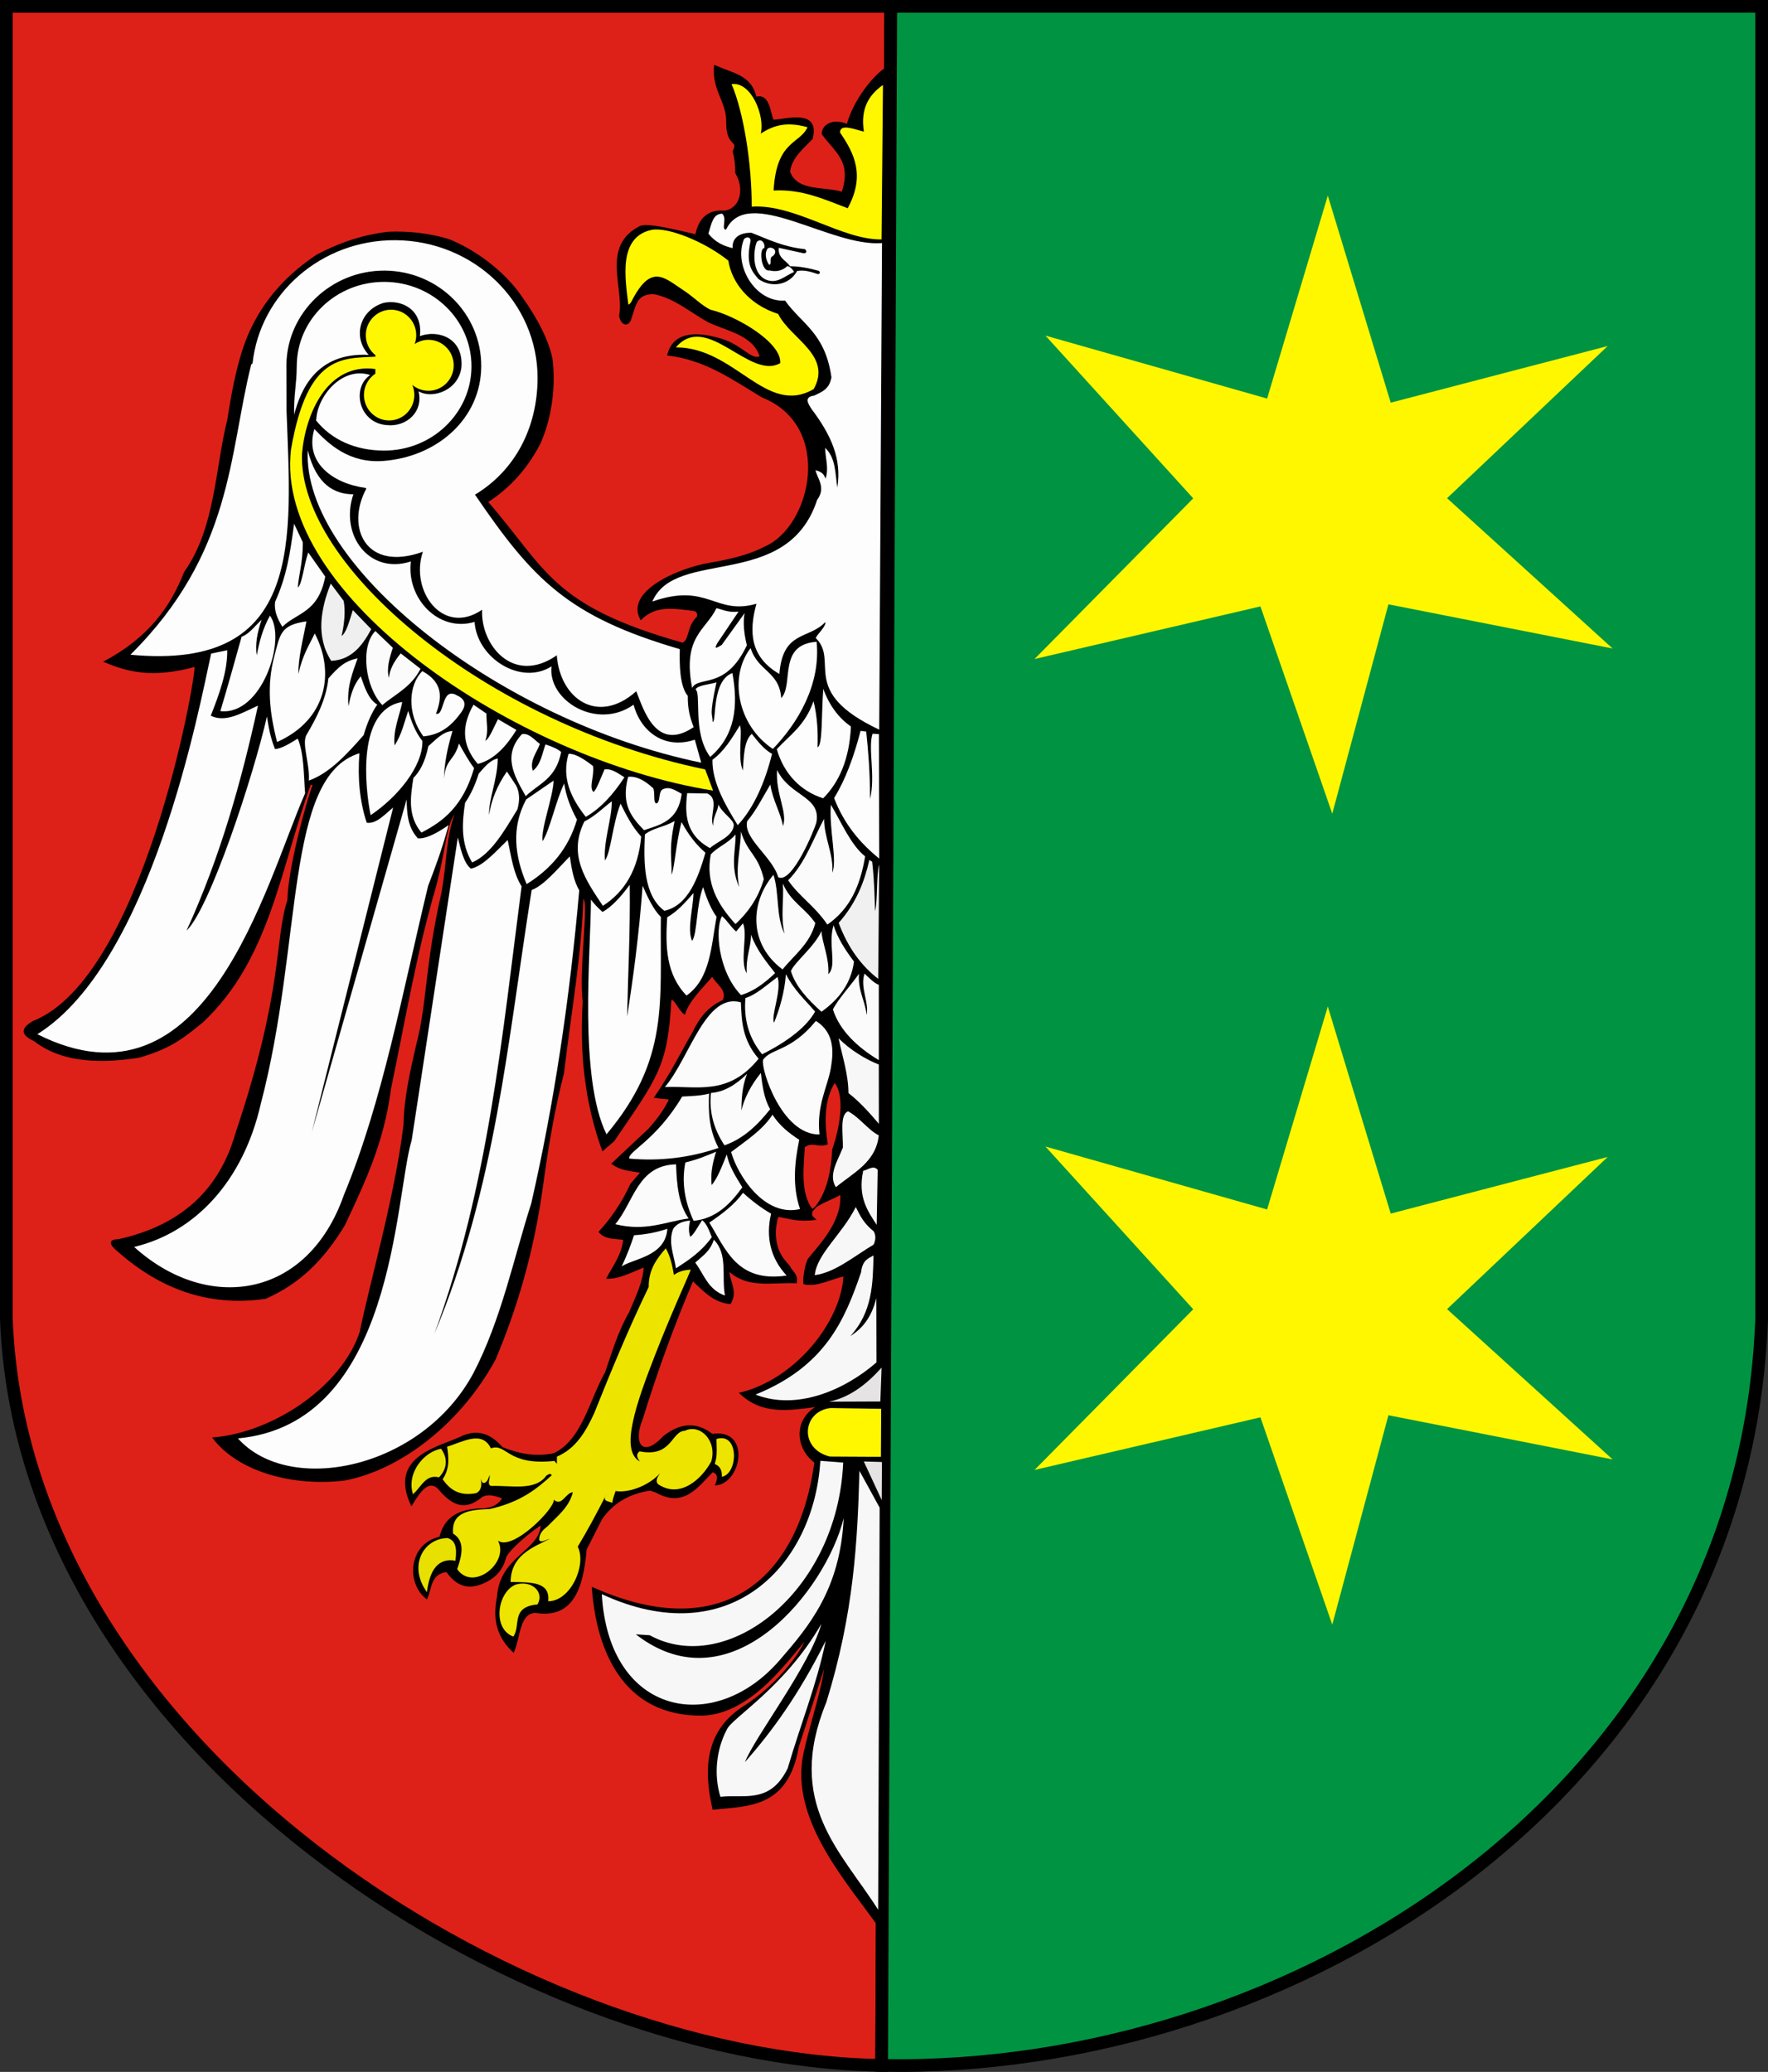 <?xml version="1.0" encoding="UTF-8" standalone="no"?>
<!-- Created with Inkscape (http://www.inkscape.org/) -->
<svg
   xmlns:dc="http://purl.org/dc/elements/1.1/"
   xmlns:cc="http://web.resource.org/cc/"
   xmlns:rdf="http://www.w3.org/1999/02/22-rdf-syntax-ns#"
   xmlns:svg="http://www.w3.org/2000/svg"
   xmlns="http://www.w3.org/2000/svg"
   xmlns:sodipodi="http://sodipodi.sourceforge.net/DTD/sodipodi-0.dtd"
   xmlns:inkscape="http://www.inkscape.org/namespaces/inkscape"
   height="868.715"
   width="741.25"
   id="svg6919"
   sodipodi:version="0.32"
   inkscape:version="0.45.1"
   version="1.0"
   sodipodi:docbase="C:\Documents and Settings\Janusz\Pulpit"
   sodipodi:docname="POL_województwo_lubuskie_COA.svg"
   inkscape:output_extension="org.inkscape.output.svg.inkscape">
  <rect width="100%" height="100%" fill="#333333" stroke="none"/>
  <defs
     id="defs6921" />
  <sodipodi:namedview
     id="base"
     pagecolor="#ffffff"
     bordercolor="#666666"
     borderopacity="1.0"
     inkscape:pageopacity="0.0"
     inkscape:pageshadow="2"
     inkscape:cx="380"
     inkscape:cy="434.28571"
     inkscape:zoom="0.51195652"
     inkscape:document-units="px"
     inkscape:current-layer="layer1"
     inkscape:window-width="851"
     inkscape:window-height="670"
     inkscape:window-x="116"
     inkscape:window-y="32" />
  <g
     inkscape:groupmode="layer"
     inkscape:label="Warstwa 1"
     id="layer1"
     transform="translate(-186.518,-80.862)">
    <g
       id="g13398"
       transform="translate(181.522,77.071)">
      <path
         style="fill:#de2118;fill-opacity:1;fill-rule:evenodd;stroke:#000000;stroke-width:5.332;stroke-linecap:round;stroke-linejoin:miter;stroke-miterlimit:4;stroke-dasharray:none;stroke-dashoffset:0;stroke-opacity:1"
         d="M 374.624,869.77 C 220.394,867.111 14.31,734.819 7.663,556.656 L 7.663,6.457 L 378.452,6.457 L 374.624,869.77 z "
         id="path5851" />
      <g
         id="g3719">
        <path
           id="path4304"
           d="M 378.452,6.457 L 743.58,6.457 L 743.58,556.656 C 736.267,756.757 545.474,873.094 374.624,869.77 L 378.452,6.457 z "
           style="fill:#009442;fill-opacity:1;fill-rule:evenodd;stroke:#000000;stroke-width:5.332;stroke-linecap:round;stroke-linejoin:miter;stroke-miterlimit:4;stroke-dasharray:none;stroke-dashoffset:0;stroke-opacity:1" />
        <path
           sodipodi:nodetypes="ccccccccccccc"
           id="path3824"
           d="M 563.561,344.969 L 533.445,258.046 L 438.733,280.104 L 505.268,212.738 L 443.317,144.513 L 536.243,170.902 L 561.69,85.796 L 588.064,172.622 L 679.036,148.877 L 611.691,212.675 L 681.091,275.692 L 587.104,257.171 L 563.561,344.969 z "
           style="fill:#fff700;fill-opacity:1;fill-rule:evenodd;stroke:none;stroke-width:3.543;stroke-linecap:butt;stroke-linejoin:miter;stroke-miterlimit:4;stroke-dasharray:none;stroke-opacity:1" />
        <path
           style="fill:#fff700;fill-opacity:1;fill-rule:evenodd;stroke:none;stroke-width:3.543;stroke-linecap:butt;stroke-linejoin:miter;stroke-miterlimit:4;stroke-dasharray:none;stroke-opacity:1"
           d="M 563.561,684.969 L 533.445,598.046 L 438.733,620.104 L 505.268,552.738 L 443.317,484.513 L 536.243,510.902 L 561.69,425.796 L 588.064,512.622 L 679.036,488.877 L 611.691,552.675 L 681.091,615.692 L 587.104,597.17 L 563.561,684.969 z "
           id="path7525"
           sodipodi:nodetypes="ccccccccccccc" />
      </g>
      <g
         transform="matrix(1,5.7328881e-3,-5.7328881e-3,1,764.659,-14.569)"
         id="g13263">
        <path
           id="path12909"
           style="fill:#000000;fill-rule:evenodd;stroke:#010000;stroke-width:0.5;stroke-linecap:butt;stroke-linejoin:miter;stroke-miterlimit:4;stroke-opacity:1"
           d="M -384.678,47.103 C -393.149,50.974 -401.796,64.048 -404.012,72.968 C -409.141,70.569 -414.487,72.606 -414.444,76.919 C -408.849,84.513 -401.728,88.262 -405.969,101.353 C -413.774,99.066 -425.022,101.368 -428.128,92.815 C -427.488,86.924 -422.694,83.109 -418.713,78.889 C -415.647,66.461 -429.573,70.998 -434.976,71.316 C -436.475,69.657 -436.357,59.944 -442.365,61.725 C -444.554,52.618 -451.476,52.152 -459.766,48.534 C -460.682,58.723 -454.489,63.566 -454.546,71.833 C -454.622,82.898 -449.157,79.192 -451.747,84.339 C -450.984,87.216 -450.572,90.174 -450.662,93.34 C -446.191,100.811 -449.044,108.834 -455.339,109.53 C -461.692,109.078 -465.806,112.174 -467.233,119.522 C -478.278,117.088 -486.422,115.049 -490.378,116.047 C -507.059,124.378 -496.672,142.15 -499.002,153.665 C -498.532,156.275 -496.317,158.63 -494.563,155.596 C -492.206,148.422 -492.028,144.373 -484.863,144.201 C -476.043,145.778 -469.186,151.933 -461.459,156.058 C -453.19,159.747 -442.832,161.348 -439.902,170.377 C -443.571,172.445 -447.611,165.792 -456.355,163.215 C -464.962,160.678 -476.104,159.38 -478.704,169.915 C -462.881,171.701 -451.273,180.041 -438.978,187.314 C -408.563,199.222 -417.856,241.77 -437.592,250.29 C -443.937,253.701 -451.785,255.638 -460.795,257.231 C -473.838,259.537 -495.905,269.253 -489.374,280.845 C -483.422,274.719 -475.788,275.927 -467.464,276.928 C -465.589,277.166 -465.306,278.405 -465.616,279.699 C -469.947,283.736 -468.694,289.489 -471.775,290.786 C -527.213,275.525 -529.179,260.154 -553.997,231.967 C -544.126,225.531 -537.148,217.106 -532.133,207.331 C -526.935,195.526 -525.938,182.013 -527.273,171.917 C -529.325,161.905 -536.28,151.063 -542.295,143.124 C -550.518,132.887 -561.77,125.721 -570.627,122.183 C -579.095,119.588 -588.247,118.789 -596.26,119.211 C -607.841,120.629 -617.707,124.43 -626.058,128.958 C -636.729,136.138 -646.473,145.74 -653.01,159.291 C -658.245,169.892 -661.005,184.726 -663.018,198.401 C -667.944,218.078 -667.654,243.584 -680.719,262.146 C -686.249,276.505 -695.306,289.742 -714.131,299.87 C -704.719,303.7 -694.479,306.702 -676.1,301.564 C -675.604,307.598 -697.207,432.689 -743.252,450.976 C -748.036,453.898 -748.388,456.291 -742.598,458.945 C -730.009,468.661 -712.51,467.838 -698.531,465.552 C -686.589,461.99 -681.147,458.225 -672.096,450.611 C -644.311,424.243 -640.152,386.23 -627.597,350.836 L -626.212,350.836 C -628.752,357.134 -636.51,386.256 -636.644,399.47 C -642.127,416.695 -637.753,436.255 -657.931,497.574 C -664.534,521.046 -680.466,536.274 -706.895,542.227 C -709.046,542.284 -712.032,542.789 -707.356,546.692 C -689.996,561.91 -669.878,570.06 -645.151,566.401 C -630.682,559.98 -620.752,549.747 -612.2,535.452 C -604.151,518.002 -595.927,500.711 -593.261,478.327 C -587.546,450.167 -582.911,421.575 -575.092,394.257 C -570.455,377.14 -570.933,366.674 -566.315,361.768 C -570.502,373.059 -569.586,381.411 -572.013,395.642 C -579.134,428.022 -577.64,442.073 -582.483,460.62 C -584.836,471.41 -587.297,482.179 -587.41,493.417 C -590.953,523.698 -601.167,559.513 -605.274,580.285 C -612.746,603.51 -641.645,622.917 -666.688,625.103 C -655.647,639.376 -632.44,645.043 -611.487,642.372 C -587.894,637.765 -563.03,618.048 -548.762,591.499 C -539.988,570.349 -532.922,546.715 -529.208,518.206 C -527.17,502.356 -524.613,486.635 -520.739,471.244 C -518.028,446.813 -513.708,422.383 -513.04,397.952 C -509.762,396.755 -514.453,428.139 -512.578,441.219 C -513.762,462.217 -511.674,483.042 -504.11,503.579 L -499.49,499.576 C -481.465,472.748 -477.249,468.237 -475.913,440.414 C -474.482,438.897 -472.595,444.499 -470.081,446.146 C -468.519,440.808 -463.158,435.471 -458.533,430.133 C -456.88,433.534 -451.848,435.809 -453.914,440.449 C -460.547,443.487 -463.865,448.368 -466.386,453.691 C -471.584,462.767 -475.157,470.542 -482.399,481.252 L -476.086,481.868 C -478.403,486.912 -481.479,490.819 -484.709,494.494 L -500.106,509.122 C -496.052,512.016 -491.997,511.907 -487.942,512.663 L -492.159,517.647 C -495.881,525.869 -500.703,532.749 -505.341,537.761 C -502.605,540.896 -498.604,540.235 -495.025,540.841 C -495.606,547.319 -499.247,551.96 -501.954,557.162 C -496.77,557.19 -491.586,554.373 -486.403,552.235 C -486.441,558.323 -489.745,564.956 -492.408,571.482 C -496.988,579.524 -499.437,588.099 -502.262,596.58 C -508.988,608.556 -511.767,625.086 -523.818,630.916 C -531.772,632.604 -538.81,631.087 -545.529,628.452 C -549.789,623.577 -554.807,620.976 -561.542,623.525 C -571.279,628.536 -593.276,631.899 -583.407,652.781 C -579.982,647.033 -576.51,641.984 -572.474,645.39 C -567.379,651.253 -561.995,655.902 -553.844,648.931 C -550.918,647.45 -547.992,648.634 -545.067,649.547 C -546.631,652.422 -549.341,653.772 -552.766,654.166 C -561.35,654.371 -568.953,656.147 -571.397,666.176 C -584.407,669.141 -585.243,685.527 -576.786,691.89 C -574.795,687.572 -575.543,681.427 -568.471,680.496 C -564.722,685.615 -560.057,688.774 -551.996,684.653 C -547.172,682.189 -545.108,678.806 -543.989,675.107 C -543.935,671.941 -531.466,661.765 -528.9,660.633 C -529.345,671.979 -545.943,673.969 -547.065,690.797 C -548.275,697.479 -548.873,706.157 -540.294,714.063 C -537.611,707.974 -538.155,697.449 -531.055,697.433 C -515.61,699.801 -511.381,687.334 -510.115,670.95 L -503.648,658.016 C -499.354,651.893 -493.138,647.373 -483.323,645.852 L -480.705,646.776 C -469.434,652.998 -463.694,644.639 -457.301,637.999 C -454.935,638.657 -454.593,640.579 -455.916,643.542 C -445.257,642.605 -441.497,619.861 -457.455,622.447 C -464.741,616.882 -471.414,618.359 -477.78,623.371 C -486.772,633.201 -491.174,626.362 -486.864,615.981 C -480.766,595.893 -474.015,576.895 -466.011,557.853 C -460.809,562.808 -456.766,566.952 -450.232,567.462 C -447.265,562.073 -450.641,559.01 -450.988,553.621 C -443.053,560.996 -433.182,558.261 -422.599,558.575 C -422.305,556.214 -422.949,555.184 -424.925,552.823 C -426.025,550.556 -427.832,549.799 -429.725,546.106 C -431.974,541.384 -432.044,535.592 -430.465,530.775 C -424.837,531.622 -422.804,532.94 -414.825,532.024 C -417.153,529.971 -416.378,530.079 -416.056,528.026 C -413.044,524.883 -407.438,523.447 -404.18,521.286 C -402.989,533.435 -414.488,544.427 -417.605,548.717 C -418.688,550.624 -419.789,556.878 -419.36,559.036 C -413.757,560.155 -408.18,556.803 -402.591,555.552 C -403.375,574.591 -422.304,599.202 -445.907,605.048 C -436.664,613.73 -426.014,612.131 -413.264,610.283 C -423.666,616.143 -422.123,628.215 -414.342,633.842 C -420.562,681.856 -451.761,711.434 -507.343,686.963 C -505.351,712.983 -494.177,740.695 -460.843,740.084 C -440.002,739.273 -424.418,715.313 -417.422,707.75 C -420.634,715.637 -430.811,728.097 -442.982,736.081 C -459.239,746.248 -460.342,761.926 -456.223,779.502 C -441.135,777.857 -424.952,778.644 -420.655,753.018 L -409.569,718.22 C -410.138,727.7 -415.865,744.262 -418.346,756.56 C -423.655,784.272 -399.18,810.234 -385.628,829.465 L -384.678,47.103 z M -407.029,474.394 C -402.634,479.114 -403.908,491.849 -407.62,502.648 C -408.141,515.361 -411.305,523.426 -415.871,528.181 C -421.575,521.616 -419.99,509.575 -419.596,501.603 C -415.952,499.031 -414.216,501.759 -410.002,500.376 C -411.252,492.772 -411.99,481.998 -407.029,474.394 z "
           sodipodi:nodetypes="cccccccccsccccccccccscccsccccccccccccccccccccccccccccccccccccccccccccccccccccccccccccccccccccccccccccccccccccccccccccccccccccccccccccccccccccccc" />
        <path
           style="fill:#fff700;fill-opacity:1;fill-rule:evenodd;stroke:none;stroke-width:0.3;stroke-linecap:butt;stroke-linejoin:miter;stroke-miterlimit:4;stroke-dasharray:none;stroke-opacity:1"
           d="M -453.542,130.264 C -452.197,138.866 -445.374,148.45 -432.53,152.465 C -427.489,162.704 -409.611,169.672 -417.464,183.884 C -437.325,195.619 -450.508,166.504 -475.346,166.738 C -462.421,151.411 -444.342,180.525 -431.538,173.081 C -430.968,164.315 -450.398,153.226 -460.876,150.88 C -464.57,149.182 -468.094,145.489 -472.105,142.905 C -480.444,137.532 -485.884,131.265 -494.143,147.723 C -494.381,148.198 -495.008,148.92 -495.367,148.897 C -496.706,138.196 -499.942,120.693 -485.852,117.534 C -478.649,116.141 -462.772,122.823 -453.542,130.264 z "
           id="path4560"
           sodipodi:nodetypes="ccccccssccc" />
        <path
           style="fill:#fdfdfd;fill-opacity:1;fill-rule:evenodd;stroke:none;stroke-width:0.3;stroke-linecap:butt;stroke-linejoin:miter;stroke-miterlimit:4;stroke-dasharray:none;stroke-opacity:1"
           d="M -434.905,128.212 C -432.59,126.245 -434.768,124.025 -436.984,124.919 C -438.619,126.995 -437.739,130.145 -436.451,131.886 C -435.038,131.68 -436.753,128.902 -434.905,128.212 z "
           id="path5531"
           sodipodi:nodetypes="cccc" />
        <path
           style="fill:#fdfdfd;fill-opacity:1;fill-rule:evenodd;stroke:none;stroke-width:0.2;stroke-linecap:butt;stroke-linejoin:miter;stroke-miterlimit:4;stroke-dasharray:none;stroke-opacity:1"
           d="M -441.545,122.192 C -439.53,120.477 -437.917,123.454 -438.563,124.926 C -440.78,124.947 -439.861,135.042 -436.202,134.245 C -434.043,134.826 -431.238,134.654 -428.871,132.443 C -427.919,132.116 -425.972,134.447 -426.013,134.866 C -429.875,136.48 -433.153,140.266 -438.066,137.973 C -444.752,134.489 -442.407,123.168 -441.545,122.192 z "
           id="path5533"
           sodipodi:nodetypes="ccccccc" />
        <path
           style="fill:#fdfdfd;fill-opacity:1;fill-rule:evenodd;stroke:none;stroke-width:0.5;stroke-linecap:butt;stroke-linejoin:miter;stroke-miterlimit:4;stroke-dasharray:none;stroke-opacity:1"
           d="M -389.171,122.503 C -410.767,124.434 -445.624,98.302 -454.58,117.234 C -456.842,117.262 -453.96,112.578 -456.27,110.574 C -460.239,110.632 -460.734,115.033 -461.985,118.974 C -459.049,122.588 -455.524,124.144 -451.797,124.988 C -452.126,120.35 -448.366,118.35 -443.844,118.526 C -436.866,121.24 -430.344,124.41 -421.478,125.236 C -420.309,126.376 -421.107,127.016 -421.975,126.976 L -432.413,124.739 C -432.916,129.039 -429.328,129.928 -427.691,132.443 C -423.834,132.417 -419.769,133.163 -415.514,134.331 C -414.648,135.417 -415.648,135.688 -416.011,135.674 C -418.91,134.684 -421.809,133.854 -424.709,134.431 C -427.954,140.369 -435.278,141.673 -440.862,137.91 C -443.508,134.797 -446.338,131.944 -444.341,122.254 C -443.886,120.395 -445.939,119.798 -447.075,121.26 C -451.449,132.17 -442.247,147.763 -429.679,146.857 C -422.69,156.613 -412.793,160.288 -410.046,178.915 C -410.957,184.168 -414.271,185.094 -417.253,186.619 C -421.346,187.181 -420.114,189.645 -418.247,192.335 C -409.969,203.269 -405.496,213.07 -407.313,225.139 C -408.275,219.243 -407.94,212.771 -412.532,208.488 C -412.427,212.796 -410.801,217.103 -412.283,221.411 C -413.145,218.886 -414.797,218.335 -416.508,217.932 C -415.467,221.876 -412.063,225.228 -415.762,230.357 C -428.045,268.709 -475.064,250.6 -484.6,273.35 C -461.193,265.048 -458.361,279.127 -440.949,274.031 C -444.132,285.796 -443.448,296.379 -431.17,303.42 C -429.824,285.059 -418.919,288.959 -412.035,281.551 C -411.687,283.453 -415.374,286.616 -416.011,288.261 C -405.899,297.955 -423.255,310.666 -389.171,326.532 L -389.171,122.503 z "
           id="path5535"
           sodipodi:nodetypes="cccccccccccccccccccccccccccccccc" />
        <path
           style="fill:#fff700;fill-opacity:1;fill-rule:evenodd;stroke:none;stroke-width:1px;stroke-linecap:butt;stroke-linejoin:miter;stroke-opacity:1"
           d="M -389.368,120.973 L -389.155,56.22 C -394.925,60.335 -398.617,66.047 -397.036,75.816 C -401.404,74.798 -406.968,72.435 -407.047,76.242 C -401.006,84.982 -396.26,94.207 -403.639,107.98 C -413.409,104.374 -422.793,99.996 -434.737,100.738 C -433.724,79.641 -423.863,81.255 -420.679,74.112 C -430.408,71.483 -435.578,73.92 -440.275,76.881 C -438.489,69.558 -444.336,54.995 -452.629,56.22 C -447.523,67.83 -443.909,89.718 -443.896,107.554 C -425.72,106.249 -406.053,121.334 -389.368,120.973 z "
           id="path5537"
           sodipodi:nodetypes="ccccccccccc" />
        <path
           style="fill:#fdfdfd;fill-opacity:1;fill-rule:evenodd;stroke:none;stroke-width:1px;stroke-linecap:butt;stroke-linejoin:miter;stroke-opacity:1"
           d="M -467.712,309.5 C -471.974,287.851 -462.102,285.33 -457.701,275.977 C -454.835,276.61 -452.742,277.884 -448.445,277.372 L -457.315,290.735 C -457.805,291.916 -459.071,293.762 -455.398,291.374 L -445.889,277.99 C -446.648,282.322 -445.963,287.119 -444.859,291.45 C -453.693,310.483 -465.065,304.207 -467.712,309.5 z "
           id="path5539"
           sodipodi:nodetypes="cccccccc" />
        <path
           style="fill:#fdfdfd;fill-opacity:1;fill-rule:evenodd;stroke:none;stroke-width:1px;stroke-linecap:butt;stroke-linejoin:miter;stroke-opacity:1"
           d="M -443.284,292.628 C -440.101,302.472 -431.223,302.259 -430.332,313.515 C -424.933,307.787 -432.128,291.055 -415.63,289.828 C -413.749,307.755 -423.207,323.845 -433.716,334.868 C -448.704,325.01 -452.436,304.547 -443.284,292.628 z "
           id="path5541"
           sodipodi:nodetypes="ccccc" />
        <path
           style="fill:#fdfdfd;fill-opacity:1;fill-rule:evenodd;stroke:none;stroke-width:1px;stroke-linecap:butt;stroke-linejoin:miter;stroke-opacity:1"
           d="M -450.868,303.13 C -459.733,306.48 -457.289,324.039 -459.036,323.666 C -459.027,319.901 -460.648,321.919 -457.519,307.097 C -460.69,308.024 -465.598,308.372 -466.271,310.131 C -463.709,311.726 -467.611,328.133 -459.97,338.369 C -449.598,329.418 -448.216,317.042 -450.868,303.13 z "
           id="path5543"
           sodipodi:nodetypes="cccccc" />
        <path
           style="fill:#fdfdfd;fill-opacity:1;fill-rule:evenodd;stroke:none;stroke-width:1px;stroke-linecap:butt;stroke-linejoin:miter;stroke-opacity:1"
           d="M -401.031,325.297 C -401.635,339.207 -405.908,348.715 -412.502,355.436 C -422.105,352.444 -429.065,345.158 -432.07,334.968 C -426.781,329.104 -420.364,325.126 -416.776,314.726 C -415.158,321.173 -414.802,327.621 -414.976,334.069 C -412.771,333.174 -413.477,319.974 -412.727,309.552 C -410.084,316.683 -406.073,321.763 -401.031,325.297 z "
           id="path5545"
           sodipodi:nodetypes="ccccccc" />
        <path
           style="fill:#fcfbfc;fill-opacity:1;fill-rule:evenodd;stroke:none;stroke-width:1px;stroke-linecap:butt;stroke-linejoin:miter;stroke-opacity:1"
           d="M -442.595,328.577 C -440.136,331.588 -437.684,334.877 -434.048,336.946 C -436.883,348.656 -441.511,359.658 -448.265,366.907 C -453.507,358.509 -459.168,348.885 -459.017,339.549 C -454.13,335.933 -451.085,330.776 -447.592,325.069 C -446.343,327.899 -448.631,338.659 -446.24,343.965 C -445.848,338.397 -445.956,331.633 -442.595,328.577 z "
           id="path5547"
           sodipodi:nodetypes="ccccccc" />
        <path
           style="fill:#fcfbfc;fill-opacity:1;fill-rule:evenodd;stroke:none;stroke-width:1px;stroke-linecap:butt;stroke-linejoin:miter;stroke-opacity:1"
           d="M -431.892,343.643 C -432.563,353.767 -427.281,361.294 -429.267,367.174 C -430.415,361.272 -433.609,356.513 -434.698,349.797 C -437.823,355.107 -440.725,360.975 -444.291,365.183 C -446.103,372.358 -433.645,380.056 -431.168,388.624 C -425.291,391.637 -415.993,368.291 -415.329,365.726 C -413.137,354.544 -426.552,354.805 -431.892,343.643 z "
           id="path5549"
           sodipodi:nodetypes="ccccccc" />
        <path
           style="fill:#fcfbfc;fill-opacity:1;fill-rule:evenodd;stroke:none;stroke-width:1px;stroke-linecap:butt;stroke-linejoin:miter;stroke-opacity:1"
           d="M -456.419,358.304 C -454.552,362.149 -449.945,364.484 -449.903,366.993 C -450.399,371.739 -456.447,373.541 -459.858,376.587 C -470.316,370.905 -470.464,362.125 -469.542,353.598 L -461.125,353.689 C -455.677,356.018 -460.529,363.542 -458.501,367.264 C -458.846,363.726 -456.633,361.168 -456.419,358.304 z "
           id="path5551"
           sodipodi:nodetypes="ccccccc" />
        <path
           style="fill:#fdfdfd;fill-opacity:1;fill-rule:evenodd;stroke:none;stroke-width:1px;stroke-linecap:butt;stroke-linejoin:miter;stroke-opacity:1"
           d="M -389.294,328.391 L -388.851,380.583 C -396.974,374.098 -403.734,366.113 -407.924,355.3 C -403.202,347.607 -399.736,337.903 -396.982,327.061 L -394.617,327.356 C -393.74,335.341 -392.943,343.728 -392.843,355.596 C -390.55,345.937 -393.926,334.241 -391.956,328.244 L -389.294,328.391 z "
           id="path5553"
           sodipodi:nodetypes="cccccccc" />
        <path
           style="fill:#fcfbfc;fill-opacity:1;fill-rule:evenodd;stroke:none;stroke-width:1px;stroke-linecap:butt;stroke-linejoin:miter;stroke-opacity:1"
           d="M -409.254,358.11 C -404.647,365.75 -400.807,374.925 -394.765,379.696 C -396.802,392.101 -400.94,401.671 -410.437,408.379 C -415.957,400.377 -422.364,396.65 -426.996,389.898 C -419.818,382.531 -416.776,372.8 -412.063,364.024 C -412.047,371.86 -407.875,379.105 -408.515,386.645 C -406.341,381.37 -410.036,368.41 -409.254,358.11 z "
           id="path5555"
           sodipodi:nodetypes="ccccccc" />
        <path
           style="fill:#f1f0f1;fill-opacity:1;fill-rule:evenodd;stroke:none;stroke-width:1px;stroke-linecap:butt;stroke-linejoin:miter;stroke-opacity:1"
           d="M -388.851,383.097 L -388.998,431.001 C -395.843,425.766 -401.617,418.389 -405.706,407.64 C -398.225,399.05 -394.991,390.156 -392.99,381.175 L -391.808,381.914 C -390.79,390.536 -390.756,396.207 -390.477,402.613 C -389.361,398.404 -390.115,387.304 -388.851,383.097 z "
           id="path5557"
           sodipodi:nodetypes="ccccccc" />
        <path
           style="fill:#fcfbfc;fill-opacity:1;fill-rule:evenodd;stroke:none;stroke-width:0.3;stroke-linecap:butt;stroke-linejoin:miter;stroke-miterlimit:4;stroke-dasharray:none;stroke-opacity:1"
           d="M -446.911,369.582 C -443.986,378.908 -439.741,378.888 -437.186,389.479 C -439.554,397.619 -443.812,403.525 -448.96,408.379 C -456.588,400.149 -461.696,391.013 -459.494,379.254 C -456.553,375.946 -452.661,374.871 -449.15,370.843 C -448.941,377.315 -451.44,384.036 -447.509,392.887 C -449.273,384.467 -446.934,377.003 -446.911,369.582 z "
           id="path5559"
           sodipodi:nodetypes="ccccccc" />
        <path
           style="fill:#fcfbfc;fill-opacity:1;fill-rule:evenodd;stroke:none;stroke-width:0.3;stroke-linecap:butt;stroke-linejoin:miter;stroke-miterlimit:4;stroke-dasharray:none;stroke-opacity:1"
           d="M -433.158,387.62 C -430.573,395.439 -432.095,405.178 -428.349,412.312 C -430.139,405.275 -428.669,398.333 -429.197,391.296 C -425.861,398.999 -419.876,401.422 -415.497,407.76 C -417.686,416.426 -424.186,421.139 -429.13,427.28 C -443.243,416.883 -443.125,399.569 -433.158,387.62 z "
           id="path5561"
           sodipodi:nodetypes="cccccc" />
        <path
           style="fill:#fcfbfc;fill-opacity:1;fill-rule:evenodd;stroke:none;stroke-width:0.3;stroke-linecap:butt;stroke-linejoin:miter;stroke-miterlimit:4;stroke-dasharray:none;stroke-opacity:1"
           d="M -407.846,408.647 C -406.174,413.825 -403.149,418.623 -399.195,423.801 C -400.354,433.078 -405.48,439.71 -412.708,444.941 C -418.654,439.677 -423.707,434.19 -425.627,427.92 C -423.777,423.826 -416.021,417.925 -412.877,411.105 C -412.738,415.758 -409.489,422.205 -409.92,429.139 C -406.151,425.605 -410.244,416.63 -407.846,408.647 z "
           id="path5563"
           sodipodi:nodetypes="ccccccc" />
        <path
           style="fill:#fcfbfc;fill-opacity:1;fill-rule:evenodd;stroke:none;stroke-width:0.3;stroke-linecap:butt;stroke-linejoin:miter;stroke-miterlimit:4;stroke-dasharray:none;stroke-opacity:1"
           d="M -394.738,428.829 C -392.735,430.663 -390.733,432.84 -388.731,433.48 L -388.541,465.08 C -397.532,459.73 -404.992,452.83 -407.916,443.941 C -405.723,439.497 -400.283,433.628 -397.076,428.907 C -397.588,436.058 -394.068,441.119 -393.808,446.18 C -392.621,441.062 -396.708,434.612 -394.738,428.829 z "
           id="path5565"
           sodipodi:nodetypes="ccccccc" />
        <path
           style="fill:#fcfbfc;fill-opacity:1;fill-rule:evenodd;stroke:none;stroke-width:0.3;stroke-linecap:butt;stroke-linejoin:miter;stroke-miterlimit:4;stroke-dasharray:none;stroke-opacity:1"
           d="M -454.632,405.094 C -452.322,406.983 -450.868,409.771 -448.65,411.478 L -445.861,408.069 C -443.635,412.092 -447.234,424.407 -444.122,428.945 C -444.609,421.824 -442.275,417.882 -442.453,412.717 C -439.908,419.468 -435.995,424.031 -432.228,428.829 C -436.396,432.802 -440.809,436.408 -446.481,438.124 C -456.176,428.227 -457.614,410.381 -454.632,405.094 z "
           id="path5567"
           sodipodi:nodetypes="cccccccc" />
        <path
           style="fill:#fcfbfc;fill-opacity:1;fill-rule:evenodd;stroke:none;stroke-width:0.3;stroke-linecap:butt;stroke-linejoin:miter;stroke-miterlimit:4;stroke-dasharray:none;stroke-opacity:1"
           d="M -431.204,430.452 C -429.288,435.963 -434.057,447.09 -432.538,449.588 C -430.24,443.742 -428.263,437.095 -427.7,429.266 C -424.185,436.034 -419.371,440.239 -415.381,444.87 C -418.62,450.875 -426.153,457.159 -437.496,462.911 C -443.408,455.742 -445.292,447.798 -444.622,439.363 C -440.181,438.017 -435.645,433.77 -431.204,430.452 z "
           id="path5569"
           sodipodi:nodetypes="ccccccc" />
        <path
           style="fill:#f8f7f8;fill-opacity:1;fill-rule:evenodd;stroke:none;stroke-width:0.3;stroke-linecap:butt;stroke-linejoin:miter;stroke-miterlimit:4;stroke-dasharray:none;stroke-opacity:1"
           d="M -405.483,456.007 C -400.501,460.967 -393.808,464.932 -388.541,466.918 L -388.375,491.772 C -392.187,487.271 -397.131,481.961 -401.195,478.977 C -401.319,470.885 -403.784,463.874 -405.483,456.007 z "
           id="path5571"
           sodipodi:nodetypes="ccccc" />
        <path
           style="fill:#f8f7f8;fill-opacity:1;fill-rule:evenodd;stroke:none;stroke-width:1px;stroke-linecap:butt;stroke-linejoin:miter;stroke-opacity:1"
           d="M -401.305,486.622 C -396.558,489.05 -392.589,494.645 -388.378,496.603 C -389.512,507.97 -398.954,512.308 -406.247,518.464 C -409.53,513.288 -405.582,507.482 -403.396,501.83 C -403.34,495.949 -404.862,488.069 -401.305,486.622 z "
           id="path5573"
           sodipodi:nodetypes="ccccc" />
        <path
           style="fill:#f8f7f8;fill-opacity:1;fill-rule:evenodd;stroke:none;stroke-width:1px;stroke-linecap:butt;stroke-linejoin:miter;stroke-opacity:1"
           d="M -388.758,511.05 C -390.585,508.997 -392.788,511.082 -394.841,511.526 C -397.075,522.4 -392.978,528.208 -389.043,534.148 L -388.758,511.05 z "
           id="path5575"
           sodipodi:nodetypes="cccc" />
        <path
           style="fill:#f8f7f8;fill-opacity:1;fill-rule:evenodd;stroke:none;stroke-width:1px;stroke-linecap:butt;stroke-linejoin:miter;stroke-opacity:1"
           d="M -397.848,526.722 C -395.883,530.613 -394.475,533.511 -390.305,536.851 C -389.476,538.119 -389.208,540.263 -390.305,542.455 C -398.415,547.318 -406.241,554.176 -414.874,555.386 C -414.117,546.534 -403.523,538.216 -397.848,526.722 z "
           id="path5582"
           sodipodi:nodetypes="ccccc" />
        <path
           style="fill:#f8f7f8;fill-opacity:1;fill-rule:evenodd;stroke:none;stroke-width:1px;stroke-linecap:butt;stroke-linejoin:miter;stroke-opacity:1"
           d="M -390.305,546.98 C -390.488,558.817 -390.632,570.662 -399.787,580.817 C -394.939,577.762 -390.995,573.08 -389.011,564.868 L -388.796,591.808 C -402.277,603.663 -422.173,612.231 -439.443,605.602 C -410.167,593.549 -402.201,574.038 -395.477,554.093 C -394.944,548.943 -392.49,548.274 -390.305,546.98 z "
           id="path5584"
           sodipodi:nodetypes="ccccccc" />
        <path
           style="fill:#e5e3e4;fill-opacity:1;fill-rule:evenodd;stroke:none;stroke-width:1px;stroke-linecap:butt;stroke-linejoin:miter;stroke-opacity:1"
           d="M -408.624,608.403 C -400.37,606.677 -393.172,601.43 -386.641,593.964 L -387.072,608.188 L -408.624,608.403 z "
           id="path5586"
           sodipodi:nodetypes="cccc" />
        <path
           style="fill:#fff700;fill-opacity:1;fill-rule:evenodd;stroke:#000000;stroke-width:1px;stroke-linecap:butt;stroke-linejoin:miter;stroke-opacity:1"
           d="M -386.21,610.774 L -386.21,631.895 L -408.193,631.895 C -421.81,628.662 -420.501,612.067 -407.977,610.558 L -386.21,610.774 z "
           id="path5588"
           sodipodi:nodetypes="ccccc" />
        <path
           style="fill:#e5e3e4;fill-opacity:1;fill-rule:evenodd;stroke:none;stroke-width:1px;stroke-linecap:butt;stroke-linejoin:miter;stroke-opacity:1"
           d="M -386.269,633.56 L -386.269,649.548 L -393.878,633.389 L -386.269,633.56 z "
           id="path5590"
           sodipodi:nodetypes="cccc" />
        <path
           style="fill:#f8f7f8;fill-opacity:1;fill-rule:evenodd;stroke:none;stroke-width:1px;stroke-linecap:butt;stroke-linejoin:miter;stroke-opacity:1"
           d="M -412.089,633.218 L -402.513,633.902 C -404.541,688.384 -450.93,724.201 -483.221,706.745 L -489.035,706.403 C -448.729,737.401 -409.308,687.129 -402.171,657.157 C -403.467,687.225 -416.631,702.782 -428.647,716.86 C -455.799,748.669 -500.177,740.811 -503.398,689.646 C -449.673,714.129 -414.554,677.231 -412.089,633.218 z "
           id="path5592"
           sodipodi:nodetypes="cccccscc" />
        <path
           style="fill:#f8f7f8;fill-opacity:1;fill-rule:evenodd;stroke:none;stroke-width:1px;stroke-linecap:butt;stroke-linejoin:miter;stroke-opacity:1"
           d="M -395.674,637.322 L -387.124,652.711 L -386.782,821.309 C -402.389,796.884 -426.238,777.015 -409.011,734.445 C -397.612,696.856 -396.335,666.858 -395.674,637.322 z "
           id="path5594"
           sodipodi:nodetypes="ccccc" />
        <path
           style="fill:#f8f7f8;fill-opacity:1;fill-rule:evenodd;stroke:none;stroke-width:1px;stroke-linecap:butt;stroke-linejoin:miter;stroke-opacity:1"
           d="M -409.414,708.649 C -420.601,731.473 -431.789,746.846 -442.976,759.722 C -439.001,749.159 -415.923,719.091 -411.29,701.562 C -426.369,728.282 -448.743,741.278 -450.689,746.172 C -454.973,754.482 -456.129,764.893 -453.191,774.314 C -443.288,773.102 -432.37,777.372 -425.049,762.223 C -419.97,744.365 -412.891,726.507 -409.414,708.649 z "
           id="path5596"
           sodipodi:nodetypes="ccccccc" />
        <path
           style="fill:#fcfbfc;fill-opacity:1;fill-rule:evenodd;stroke:none;stroke-width:1px;stroke-linecap:butt;stroke-linejoin:miter;stroke-opacity:1"
           d="M -446.518,441.182 C -446.15,448.779 -445.922,456.818 -438.942,464.768 C -451.632,480.678 -464.992,476.15 -478.179,476.89 C -467.865,464.703 -461.392,437.046 -446.518,441.182 z "
           id="path5608"
           sodipodi:nodetypes="cccc" />
        <path
           style="fill:#fcfbfc;fill-opacity:1;fill-rule:evenodd;stroke:none;stroke-width:1px;stroke-linecap:butt;stroke-linejoin:miter;stroke-opacity:1"
           d="M -443.761,471.145 C -445.931,476.969 -445.956,481.721 -446.056,486.509 C -444.785,481.255 -442.172,476.001 -437.975,470.746 C -437.289,476.261 -436.498,481.701 -433.984,485.911 C -439.15,492.508 -444.968,498.276 -453.039,501.175 C -457.847,493.996 -459.604,486.672 -458.826,479.226 C -453.667,478.861 -448.654,476.033 -443.761,471.145 z "
           id="path5610"
           sodipodi:nodetypes="ccccccc" />
        <path
           style="fill:#fcfbfc;fill-opacity:1;fill-rule:evenodd;stroke:none;stroke-width:1px;stroke-linecap:butt;stroke-linejoin:miter;stroke-opacity:1"
           d="M -459.624,479.526 C -459.875,486.918 -459.732,494.357 -455.534,502.273 C -467.734,506.535 -480.213,508.019 -492.946,506.962 C -493.613,503.969 -481.773,499.361 -470.898,480.823 C -467.14,480.567 -463.382,480.533 -459.624,479.526 z "
           id="path5612"
           sodipodi:nodetypes="ccccc" />
        <path
           style="fill:#fcfbfc;fill-opacity:1;fill-rule:evenodd;stroke:none;stroke-width:1px;stroke-linecap:butt;stroke-linejoin:miter;stroke-opacity:1"
           d="M -456.531,503.869 C -458.105,508.851 -458.873,513.383 -458.327,517.836 C -455.86,515.034 -454.001,509.799 -452.042,504.966 C -451.236,509.555 -448.339,514.145 -445.457,518.734 C -450.64,526.019 -456.668,531.951 -465.81,532.901 C -469.496,525.002 -471.031,516.888 -469.401,508.458 C -463.411,506.928 -460.252,505.399 -456.531,503.869 z "
           id="path5614"
           sodipodi:nodetypes="ccccccc" />
        <path
           style="fill:#fcfbfc;fill-opacity:1;fill-rule:evenodd;stroke:none;stroke-width:1px;stroke-linecap:butt;stroke-linejoin:miter;stroke-opacity:1"
           d="M -473.292,509.256 C -472.988,517.8 -472.149,525.986 -467.905,531.903 C -477.757,533.386 -485.899,537.576 -498.633,534.497 C -490.946,525.302 -489.494,509.699 -473.292,509.256 z "
           id="path5616"
           sodipodi:nodetypes="cccc" />
        <path
           style="fill:#fcfbfc;fill-opacity:1;fill-rule:evenodd;stroke:none;stroke-width:1px;stroke-linecap:butt;stroke-linejoin:miter;stroke-opacity:1"
           d="M -467.306,532.801 C -467.795,535.328 -467.981,537.058 -467.206,539.585 C -465.769,538.905 -464.13,535.419 -462.218,532.602 C -460.301,534.039 -459.281,536.974 -458.128,539.685 C -462.592,545.996 -467.851,549.393 -473.092,552.854 C -473.998,547.3 -476.538,541.747 -474.29,536.193 C -473.04,534.524 -471.197,533.15 -467.306,532.801 z "
           id="path5620"
           sodipodi:nodetypes="ccccccc" />
        <path
           style="fill:#fcfbfc;fill-opacity:1;fill-rule:evenodd;stroke:none;stroke-width:1px;stroke-linecap:butt;stroke-linejoin:miter;stroke-opacity:1"
           d="M -445.158,521.029 C -441.4,524.444 -437.096,527.611 -433.338,529.708 C -435.597,539.522 -433.457,548.459 -426.671,555.613 C -447.528,558.831 -452.319,544.586 -459.225,533.599 C -453.669,529.843 -448.6,525.842 -445.158,521.029 z "
           id="path5622"
           sodipodi:nodetypes="ccccc" />
        <path
           style="fill:#fcfbfc;fill-opacity:1;fill-rule:evenodd;stroke:none;stroke-width:1px;stroke-linecap:butt;stroke-linejoin:miter;stroke-opacity:1"
           d="M -432.986,488.205 C -430.02,492.806 -425.997,495.927 -421.713,498.681 C -423.641,508.358 -424.559,518.036 -421.214,527.713 C -436.361,531.324 -447.535,513.404 -450.246,503.969 C -444.027,499.122 -437.203,494.804 -432.986,488.205 z "
           id="path5624"
           sodipodi:nodetypes="ccccc" />
        <path
           style="fill:#fcfbfc;fill-opacity:1;fill-rule:evenodd;stroke:none;stroke-width:1px;stroke-linecap:butt;stroke-linejoin:miter;stroke-opacity:1"
           d="M -415.028,448.798 C -425.459,461.767 -433.928,460.365 -437.077,465.259 C -438.032,469.178 -429.03,496.738 -413.233,496.386 C -414.656,483.958 -409.814,476.243 -408.59,468.215 C -407.719,462.504 -406.784,453.841 -415.028,448.798 z "
           id="path5626"
           sodipodi:nodetypes="cccsc" />
        <path
           style="fill:#fdfdfd;fill-opacity:1;stroke:none;stroke-width:0.3;stroke-linecap:round;stroke-linejoin:miter;stroke-miterlimit:4;stroke-dasharray:none;stroke-dashoffset:0;stroke-opacity:1"
           d="M -635.213,195.914 C -635.483,187.767 -634.241,183.494 -634.241,175.34 C -634.241,155.822 -617.834,139.971 -597.615,139.971 C -577.395,139.971 -560.988,155.822 -560.988,175.34 C -560.988,194.857 -577.395,210.709 -597.615,210.709 C -609.386,210.709 -619.433,206.417 -626.135,198.076 L -625.918,197.859 C -625.62,188.301 -615.369,175.313 -603.44,179.055 C -611.335,184.503 -608.151,199.256 -596.308,200.02 C -588.11,200.841 -580.92,194.331 -583.124,185.755 C -577.103,189.224 -566.121,185.108 -565.185,175.381 C -564.444,163.057 -575.307,159.829 -582.692,162.629 C -581.423,151.192 -590.887,147.139 -598.037,148.797 C -608.063,151.966 -611.032,163.237 -604.089,170.626 C -626.299,169.569 -632.711,185.896 -635.213,195.914 z "
           id="path5630"
           sodipodi:nodetypes="csssscccccccccc" />
        <path
           style="fill:#fff700;fill-opacity:1;stroke:none;stroke-width:0.338;stroke-linecap:round;stroke-linejoin:miter;stroke-miterlimit:4;stroke-dasharray:none;stroke-dashoffset:0;stroke-opacity:1"
           d="M -594.781,151.625 C -600.617,151.625 -605.375,156.417 -605.375,162.312 C -605.375,165.741 -603.77,168.764 -601.281,170.719 L -601.281,171.344 C -615.299,172.189 -629.77,170.569 -636.438,210.375 C -643.557,271.67 -541.312,339.754 -458.688,352.469 L -462.031,343.625 C -554.599,324.954 -633.054,259.127 -631.844,212.375 C -630.607,196.057 -621.717,173.927 -601.281,176.531 L -601.281,178.5 C -604.126,180.415 -606,183.665 -606,187.375 C -606,193.27 -601.273,198.062 -595.438,198.062 C -589.602,198.062 -584.875,193.27 -584.875,187.375 C -584.875,185.852 -585.181,184.405 -585.75,183.094 C -583.922,184.618 -581.584,185.531 -579.031,185.531 C -573.196,185.531 -568.438,180.739 -568.438,174.844 C -568.438,168.949 -573.196,164.156 -579.031,164.156 C -581.195,164.156 -583.199,164.84 -584.875,165.969 C -584.46,164.824 -584.219,163.602 -584.219,162.312 C -584.219,156.417 -588.946,151.625 -594.781,151.625 z "
           id="path5640"
           sodipodi:nodetypes="csccccccccssscssscsc" />
        <path
           id="path5649"
           style="fill:#fdfdfd;fill-opacity:1;fill-rule:evenodd;stroke:none;stroke-width:1px;stroke-linecap:butt;stroke-linejoin:miter;stroke-opacity:1"
           d="M -626.698,201.824 C -620.66,208.147 -612.017,216.25 -597.59,215.042 C -575.191,213.167 -556.898,197.17 -556.898,175.147 C -556.898,153.124 -575.112,135.252 -597.59,135.252 C -620.068,135.252 -638.313,153.124 -638.574,174.651 L -638.406,194.344 C -636.252,247.264 -629.895,303.474 -703.281,296.906 C -660.545,254.011 -662.554,212.74 -653.344,174.938 C -653.158,174.772 -652.966,174.633 -652.781,174.469 C -649.799,145.286 -624.261,122.469 -593.188,122.469 C -560.113,122.469 -533.25,148.324 -533.25,180.188 C -533.25,200.727 -542.417,218.739 -559.206,228.969 C -534.523,264.782 -519.588,279.912 -472.968,293.249 C -473.116,299.839 -472.882,308.913 -469.512,312.825 C -469.516,318.285 -468.594,321.792 -466.969,325.906 C -482.674,336.673 -488.022,318.636 -491.125,311 C -507.091,325.448 -523.057,314.455 -524.531,296.125 C -542.737,308.944 -556.591,291.882 -555.938,277.188 C -572.38,288.622 -586.394,269.271 -580.906,253.031 C -604.847,261.842 -613.459,242.967 -604.781,226.719 L -605.094,226.406 C -619.149,224.584 -630.865,215.668 -626.698,201.824 z "
           sodipodi:nodetypes="cssscccccssccccccccccc" />
        <path
           style="fill:#fdfdfd;fill-opacity:1;fill-rule:evenodd;stroke:none;stroke-width:1px;stroke-linecap:butt;stroke-linejoin:miter;stroke-opacity:1"
           d="M -629.424,210.741 C -625.823,225.032 -618.242,229.166 -610.198,229.097 C -615.906,246.239 -603.369,262.91 -585.936,257.12 C -587.766,272.492 -574.268,286.922 -559.073,282.32 C -557.984,297.528 -539.515,309.026 -526.717,300.775 C -528.252,315.157 -507.449,327.602 -492.217,316.652 C -489.319,327.396 -479.657,335.607 -466.46,331.178 L -463.714,340.791 C -548.409,323.837 -631.63,259.05 -629.424,210.741 z "
           id="path5689"
           sodipodi:nodetypes="ccccccccc" />
        <path
           style="fill:#fdfdfd;fill-opacity:1;fill-rule:evenodd;stroke:none;stroke-width:1px;stroke-linecap:butt;stroke-linejoin:miter;stroke-opacity:1"
           d="M -634.982,241.57 L -631.296,249.33 C -631.145,258.052 -633.155,264.046 -633.236,268.343 C -631.426,266.863 -630.779,258.746 -628.968,253.598 L -621.79,263.686 C -624.636,278.984 -633.565,278.756 -639.639,284.833 C -641.707,281.548 -643.24,278.155 -642.743,274.357 C -638.048,263.816 -636.523,254.051 -634.982,241.57 z "
           id="path5691"
           sodipodi:nodetypes="cccccccc" />
        <path
           style="fill:#f0efef;fill-opacity:1;fill-rule:evenodd;stroke:none;stroke-width:1px;stroke-linecap:butt;stroke-linejoin:miter;stroke-opacity:1"
           d="M -619.462,266.596 L -614.03,273.775 C -613.154,277.702 -613.624,283.563 -614.806,288.519 C -612.904,287.346 -611.552,282.325 -610.15,277.655 L -602.389,285.609 C -606.113,292.726 -610.735,298.545 -619.074,298.995 C -625.662,288.894 -623.633,277.21 -619.462,266.596 z "
           id="path5693"
           sodipodi:nodetypes="ccccccc" />
        <path
           style="fill:#fbfbfb;fill-opacity:1;fill-rule:evenodd;stroke:none;stroke-width:1px;stroke-linecap:butt;stroke-linejoin:miter;stroke-opacity:1"
           d="M -600.643,286.385 L -593.271,293.369 C -594.651,297.564 -595.989,302.294 -594.823,305.98 C -594.604,302.552 -592.776,299.125 -589.973,295.697 L -581.631,302.1 C -585.497,309.915 -592.289,312.842 -597.539,317.426 C -604.802,310.078 -607.055,292.866 -600.643,286.385 z "
           id="path5695"
           sodipodi:nodetypes="ccccccc" />
        <path
           style="fill:#fdfdfd;fill-opacity:1;fill-rule:evenodd;stroke:none;stroke-width:1px;stroke-linecap:butt;stroke-linejoin:miter;stroke-opacity:1"
           d="M -648.369,281.923 C -650.209,287.38 -651.053,292.438 -650.309,296.861 C -649.323,291.3 -647.915,285.738 -644.877,280.177 C -637.695,289.849 -648.019,322.243 -665.441,320.336 C -662.202,309.265 -659.444,299.158 -656.711,289.101 C -653.521,287.937 -651.095,284.478 -648.369,281.923 z "
           id="path5697"
           sodipodi:nodetypes="cccccc" />
        <path
           style="fill:#fdfdfd;fill-opacity:1;fill-rule:evenodd;stroke:none;stroke-width:1px;stroke-linecap:butt;stroke-linejoin:miter;stroke-opacity:1"
           d="M -629.55,282.505 C -630.972,289.985 -632.88,297.626 -632.848,304.622 C -630.972,296.223 -628.413,292.602 -626.058,287.549 C -617.461,303.598 -620.589,323.644 -641.579,333.141 C -644.86,320.757 -646.09,309.454 -642.967,297.265 C -640.548,287.822 -640.41,284.042 -629.55,282.505 z "
           id="path5699"
           sodipodi:nodetypes="ccccsc" />
        <path
           style="fill:#fdfdfd;fill-opacity:1;fill-rule:evenodd;stroke:none;stroke-width:1px;stroke-linecap:butt;stroke-linejoin:miter;stroke-opacity:1"
           d="M -620.238,306.368 C -615.798,301.325 -613.517,299.152 -608.016,297.831 C -610.124,303.97 -612.584,309.875 -611.702,318.008 C -610.918,313.132 -609.504,308.728 -606.657,305.398 C -604.977,310.152 -603.367,314.994 -599.673,317.232 C -601.79,320.294 -603.7,324.39 -605.299,330.036 C -612.396,338.219 -619.573,346.135 -628.192,349.243 C -627.726,342.478 -631.234,334.015 -629.356,330.231 C -624.936,322.671 -621.078,314.95 -620.238,306.368 z "
           id="path5701"
           sodipodi:nodetypes="ccccccccc" />
        <path
           style="fill:#fdfdfd;fill-opacity:1;fill-rule:evenodd;stroke:none;stroke-width:1px;stroke-linecap:butt;stroke-linejoin:miter;stroke-opacity:1"
           d="M -580.855,303.07 C -572.128,307.785 -572.48,314.152 -575.034,320.918 C -571.27,321.934 -572.946,309.349 -566.304,313.158 C -563.893,314.193 -561.268,316.391 -564.946,320.918 C -569.762,327.599 -574.941,329.927 -580.273,330.425 C -587.535,320.657 -586.451,308.63 -580.855,303.07 z "
           id="path5703"
           sodipodi:nodetypes="cccccc" />
        <path
           style="fill:#fdfdfd;fill-opacity:1;fill-rule:evenodd;stroke:none;stroke-width:1px;stroke-linecap:butt;stroke-linejoin:miter;stroke-opacity:1"
           d="M -586.675,319.754 C -585.302,324.379 -583.575,328.767 -580.661,332.365 C -580.39,342.992 -590.949,355.972 -602.195,363.6 C -604.601,351.944 -608.31,319.304 -589.197,316.068 C -590.29,321.874 -593.101,328.026 -592.301,334.305 C -589.247,329.454 -588.308,324.604 -586.675,319.754 z "
           id="path5705"
           sodipodi:nodetypes="cccccc" />
        <path
           style="fill:#fdfdfd;fill-opacity:1;fill-rule:evenodd;stroke:none;stroke-width:1px;stroke-linecap:butt;stroke-linejoin:miter;stroke-opacity:1"
           d="M -568.05,328.096 C -570.217,335.323 -571.445,342.081 -571.542,348.273 C -570.977,339.785 -567.213,340.633 -565.334,333.335 C -563.2,337.104 -561.066,340.859 -558.932,343.617 C -563.408,359.592 -571.776,366.055 -580.855,370.778 C -586.715,363.818 -585.561,355.856 -584.347,347.885 C -581.855,345.323 -579.603,341.685 -578.139,334.499 C -575.009,331.781 -572.156,328.374 -568.05,328.096 z "
           id="path5707"
           sodipodi:nodetypes="cccccccc" />
        <path
           style="fill:#fdfdfd;fill-opacity:1;fill-rule:evenodd;stroke:none;stroke-width:1px;stroke-linecap:butt;stroke-linejoin:miter;stroke-opacity:1"
           d="M -553.888,320.724 L -559.32,317.038 C -563.976,325.316 -564.594,333.593 -557.38,341.871 C -550.536,340.039 -545.547,334.496 -541.277,327.514 L -549.038,323.052 C -550.784,326.5 -552.53,331.093 -554.276,332.171 C -552.848,327.922 -553.939,324.514 -553.888,320.724 z "
           id="path5709"
           sodipodi:nodetypes="ccccccc" />
        <path
           style="fill:#fdfdfd;fill-opacity:1;fill-rule:evenodd;stroke:none;stroke-width:1px;stroke-linecap:butt;stroke-linejoin:miter;stroke-opacity:1"
           d="M -538.949,329.26 C -536.034,328.654 -533.824,331.572 -531.383,333.335 C -532.75,337.019 -535.734,340.434 -534.293,344.587 C -530.983,342.074 -530.465,337.467 -529.055,333.529 C -526.417,334.344 -524.067,335.303 -522.459,336.633 C -524.565,348.056 -531.818,349.922 -537.203,355.257 C -542.089,346.757 -547.173,338.265 -538.949,329.26 z "
           id="path5711"
           sodipodi:nodetypes="ccccccc" />
        <path
           style="fill:#fdfdfd;fill-opacity:1;fill-rule:evenodd;stroke:none;stroke-width:1px;stroke-linecap:butt;stroke-linejoin:miter;stroke-opacity:1"
           d="M -545.158,344.975 L -541.277,350.795 C -539.785,353.639 -539.601,357.005 -540.695,360.883 C -546.203,370.003 -551.503,379.581 -559.514,383.194 C -564.391,375.172 -563.862,366.7 -562.618,358.167 C -560.199,354.637 -558.377,350.51 -556.992,345.945 C -554.607,343.278 -552.411,340.234 -549.038,339.543 C -549.037,348.363 -552.784,356.456 -552.53,363.212 C -551.624,356.874 -549.167,350.795 -545.158,344.975 z "
           id="path5713"
           sodipodi:nodetypes="ccccccccc" />
        <path
           style="fill:#fdfdfd;fill-opacity:1;fill-rule:evenodd;stroke:none;stroke-width:1px;stroke-linecap:butt;stroke-linejoin:miter;stroke-opacity:1"
           d="M -519.355,337.409 C -517.019,337.18 -513.476,339.062 -509.072,342.453 C -508.41,346.631 -510.812,351.203 -508.878,353.317 C -507.726,352.945 -505.844,347.468 -504.222,343.811 C -501.076,343.45 -498.534,345.504 -495.88,347.109 C -500.354,354.01 -505.446,359.985 -511.982,363.794 C -518.318,355.86 -522.279,347.4 -519.355,337.409 z "
           id="path5715"
           sodipodi:nodetypes="ccccccc" />
        <path
           style="fill:#fdfdfd;fill-opacity:1;fill-rule:evenodd;stroke:none;stroke-width:1px;stroke-linecap:butt;stroke-linejoin:miter;stroke-opacity:1"
           d="M -525.563,348.661 L -537.009,356.615 C -543.257,368.45 -541.718,380.284 -536.621,392.118 C -526.457,385.755 -519.111,377.008 -515.669,364.958 C -518.462,359.913 -520.375,354.869 -521.101,349.825 C -524.464,356.754 -527.05,369.493 -530.025,374.076 C -530.87,368.87 -525.728,355.63 -525.563,348.661 z "
           id="path5717"
           sodipodi:nodetypes="ccccccc" />
        <path
           style="fill:#fdfdfd;fill-opacity:1;fill-rule:evenodd;stroke:none;stroke-width:1px;stroke-linecap:butt;stroke-linejoin:miter;stroke-opacity:1"
           d="M -494.328,346.915 C -490.836,346.476 -487.344,348.397 -483.852,351.571 C -482.837,352.904 -483.974,358.154 -482.299,357.973 C -480.677,357.304 -481.646,353.424 -479.971,352.153 C -476.888,350.53 -474.416,352.58 -471.823,353.899 C -473.237,365.266 -480.618,366.869 -487.538,369.226 C -492.587,364.053 -497.382,358.672 -494.328,346.915 z "
           id="path5719"
           sodipodi:nodetypes="ccccccc" />
        <path
           style="fill:#fdfdfd;fill-opacity:1;fill-rule:evenodd;stroke:none;stroke-width:1px;stroke-linecap:butt;stroke-linejoin:miter;stroke-opacity:1"
           d="M -501.118,357.197 C -504.889,360.065 -507.875,363.325 -512.564,365.734 C -519.477,379.894 -511.785,390.404 -504.61,401.043 C -495.651,395.242 -489.906,386.014 -488.702,371.942 C -492.636,367.692 -495.007,362.92 -497.432,358.167 C -500.77,366.772 -501.354,378.581 -503.834,382.03 C -504.614,374.174 -501.012,364.543 -501.118,357.197 z "
           id="path5721"
           sodipodi:nodetypes="ccccccc" />
        <path
           style="fill:#fdfdfd;fill-opacity:1;fill-rule:evenodd;stroke:none;stroke-width:1px;stroke-linecap:butt;stroke-linejoin:miter;stroke-opacity:1"
           d="M -474.733,365.346 C -479.575,368.058 -483.461,368.158 -487.15,370.972 C -487.638,382.61 -487.596,396.561 -478.807,402.983 C -468.835,400.737 -464.759,389.163 -461.735,378.538 C -465.343,375.498 -468.732,371.359 -471.823,365.734 C -474.151,374.664 -474.539,384.542 -475.897,387.85 C -475.728,380.829 -477.206,377.433 -474.733,365.346 z "
           id="path5723"
           sodipodi:nodetypes="ccccccc" />
        <path
           style="fill:#ede500;fill-opacity:1;fill-rule:evenodd;stroke:none;stroke-width:1px;stroke-linecap:butt;stroke-linejoin:miter;stroke-opacity:1"
           d="M -530.375,694.122 C -527.289,689.126 -532.664,683.71 -539.632,685.866 C -547.347,689.278 -549.194,704.522 -540.382,707.632 C -537.164,703.078 -541.685,695.182 -530.375,694.122 z "
           id="path5600"
           sodipodi:nodetypes="cccc" />
        <path
           style="fill:#ede500;fill-opacity:1;fill-rule:evenodd;stroke:none;stroke-width:1px;stroke-linecap:butt;stroke-linejoin:miter;stroke-opacity:1"
           d="M -455.698,624.323 C -455.425,631.196 -455.575,631.977 -456.347,634.806 C -454.36,635.57 -453.192,637.171 -453.372,640.135 C -446.435,638.936 -446.117,621.18 -455.698,624.323 z "
           id="path5604"
           sodipodi:nodetypes="cccc" />
        <path
           style="fill:#ede500;fill-opacity:1;fill-rule:evenodd;stroke:none;stroke-width:1px;stroke-linecap:butt;stroke-linejoin:miter;stroke-opacity:1"
           d="M -564.092,679.494 C -561.944,673.305 -560.905,667.609 -565.898,664.594 C -566.724,655.487 -559.133,654.579 -550.547,654.209 C -537.588,651.226 -530.922,645.652 -524.66,639.911 C -525.413,638.761 -526.165,639.73 -526.918,640.062 C -531.504,646.633 -541.56,644.231 -549.828,644.543 C -552.052,644.343 -550.409,641.374 -550.697,639.911 C -551.149,641.274 -551.594,642.643 -552.654,643.222 C -554.098,643.632 -553.979,642.35 -554.46,641.717 C -553.878,643.871 -554.069,646.498 -556.266,647.587 C -563.638,649.061 -567.413,645.957 -570.414,641.868 C -567.261,637.181 -567.977,632.444 -568.608,628.172 C -562.236,626.284 -554.018,621.03 -550.246,628.774 C -543.614,626.379 -543.496,636.17 -523.607,633.891 L -522.553,635.095 L -522.553,632.085 C -514.682,628.719 -510.563,621.6 -507.051,613.874 C -499.742,595.364 -492.913,578.446 -484.475,560.746 C -484.61,553.582 -481.221,548.886 -477.402,544.491 C -475.516,547.716 -474.635,551.61 -473.94,555.629 C -472.439,554.591 -470.736,553.62 -466.866,553.371 C -468.449,557.506 -475.043,571.98 -481.659,589.289 C -489.234,609.108 -496.366,629.366 -487.786,633.891 C -488.784,632.486 -489.633,631.082 -487.937,629.677 C -474.269,632.323 -474.694,621.109 -468.973,620.948 C -462.674,617.814 -455.307,624.979 -457.836,633.741 C -461.73,641.059 -470.792,649.632 -480.111,643.373 C -481.293,642.065 -480.402,640.411 -479.208,638.707 C -483.124,643.37 -491.649,647.307 -497.87,646.383 C -498.427,648.039 -499.052,649.694 -499.225,651.35 C -500.674,650.594 -503.655,650.858 -501.783,647.888 C -506.05,656.428 -509.718,663.21 -513.59,669.778 C -509.699,677.648 -516.63,692.779 -525.864,692.739 C -525.059,684.735 -532.396,684.783 -541.667,684.762 C -541.56,673.867 -533.15,670.444 -525.262,666.551 C -526.932,666.913 -529.468,668.651 -529.777,666.852 C -529.723,664.845 -528.741,663.139 -526.416,661.434 C -522.22,657.006 -517.307,653.319 -515.78,646.985 C -518.821,647.181 -520.384,653.196 -523.757,650.146 C -523.126,653.692 -540.944,672.019 -547.085,667.454 C -542.038,676.528 -557.373,689.137 -564.092,679.494 z "
           id="path5606"
           sodipodi:nodetypes="cccccccccccccccccccccsccccccccccccccccccc" />
        <path
           style="fill:#fcfbfc;fill-opacity:1;fill-rule:evenodd;stroke:none;stroke-width:1px;stroke-linecap:butt;stroke-linejoin:miter;stroke-opacity:1"
           d="M -476.784,536.293 C -477.549,547.863 -490.649,548.779 -495.839,552.156 C -493.5,547.156 -492.038,543.034 -490.751,539.086 C -485.539,538.712 -480.933,537.731 -476.784,536.293 z "
           id="path5618"
           sodipodi:nodetypes="cccc" />
        <path
           style="fill:#fcfbfc;fill-opacity:1;fill-rule:evenodd;stroke:none;stroke-width:1px;stroke-linecap:butt;stroke-linejoin:miter;stroke-opacity:1"
           d="M -457.294,540.767 C -451.201,546.771 -454.038,556.346 -452.47,564.16 C -459.707,561.675 -461.288,555.302 -465.031,550.416 C -462.141,547.718 -458.817,545.744 -457.294,540.767 z "
           id="path5628"
           sodipodi:nodetypes="cccc" />
        <path
           style="fill:#e8e000;fill-opacity:1;fill-rule:evenodd;stroke:none;stroke-width:1px;stroke-linecap:butt;stroke-linejoin:miter;stroke-opacity:1"
           d="M -564.842,675.983 C -564.145,670.172 -564.954,667.581 -568.119,666.49 C -578.23,666.62 -584.811,678.193 -576.708,689.206 C -575.617,679.683 -571.956,674.75 -564.842,675.983 z "
           id="path13249"
           sodipodi:nodetypes="cccc" />
        <path
           style="fill:#e8e000;fill-opacity:1;fill-rule:evenodd;stroke:none;stroke-width:1px;stroke-linecap:butt;stroke-linejoin:miter;stroke-opacity:1"
           d="M -571.962,641.062 C -568.449,637.542 -568.223,632.893 -571.154,629.05 C -578.52,630.506 -585.624,639.394 -582.811,648.182 C -579.438,645.362 -577.64,639.654 -571.962,641.062 z "
           id="path13251"
           sodipodi:nodetypes="cccc" />
        <path
           style="fill:#fdfdfd;fill-opacity:1;fill-rule:evenodd;stroke:none;stroke-width:1px;stroke-linecap:butt;stroke-linejoin:miter;stroke-opacity:1"
           d="M -662.693,294.782 L -669.445,296.229 C -674.256,318.788 -693.668,425.998 -741.389,456.234 C -670.214,491.564 -646.34,393.205 -629.695,354.547 C -630.357,347.482 -630.22,337.709 -632.951,331.679 C -636.046,333.549 -639.341,335.818 -642.436,336.142 C -644.68,330.495 -645.198,326.575 -645.893,322.476 C -651.411,347.404 -669.373,403.075 -679.092,412.465 C -664.91,380.954 -656.404,349.444 -649.671,317.933 C -656.398,321.008 -663.229,325.325 -669.445,322.273 C -665.981,313.37 -662.533,303.735 -662.693,294.782 z "
           id="path13253"
           sodipodi:nodetypes="ccccccccccc" />
        <path
           style="fill:#fdfdfd;fill-opacity:1;fill-rule:evenodd;stroke:none;stroke-width:1px;stroke-linecap:butt;stroke-linejoin:miter;stroke-opacity:1"
           d="M -607.025,337.654 C -607.793,348.147 -606.791,357.882 -603.812,366.77 C -599.741,367.354 -596.337,363.274 -592.768,360.344 L -626.101,496.689 L -587.145,356.931 C -586.925,362.699 -586.725,368.472 -582.326,373.195 C -578.949,373.437 -574.452,371.065 -569.475,367.573 C -572.286,378.183 -575.097,385.593 -577.909,393.075 C -588.324,437.411 -596.565,483.922 -612.446,522.793 C -627.535,566.839 -669.55,572.695 -700.299,545.184 C -674.878,538.985 -654.804,517.477 -647.587,485.042 C -630.064,416.812 -638.513,347.529 -607.025,337.654 z "
           id="path13255"
           sodipodi:nodetypes="cccccccccccc" />
        <path
           style="fill:#fdfdfd;fill-opacity:1;fill-rule:evenodd;stroke:none;stroke-width:1px;stroke-linecap:butt;stroke-linejoin:miter;stroke-opacity:1"
           d="M -462.64,392.937 C -460.73,398.912 -458.819,402.81 -456.909,405.355 C -459.104,417.689 -459.325,431.339 -469.327,438.469 C -478.088,429.466 -478.309,417.719 -477.605,405.673 C -473.389,403.299 -469.844,399.215 -466.651,395.478 C -466.757,401.952 -469.333,410.744 -467.098,415.544 C -464.854,412.178 -465.542,400.73 -462.64,392.937 z "
           id="path13257"
           sodipodi:nodetypes="ccccccc" />
        <path
           style="fill:#fdfdfd;fill-opacity:1;fill-rule:evenodd;stroke:none;stroke-width:1px;stroke-linecap:butt;stroke-linejoin:miter;stroke-opacity:1"
           d="M -487.988,392.548 C -485.663,397.757 -483.265,402.712 -480.263,405.553 C -480.492,441.147 -476.237,465.17 -502.538,496.841 C -514.323,473.05 -509.609,421.363 -509.619,398.471 C -508.336,400.188 -506.696,401.905 -504.726,403.622 C -500.95,401.488 -497.173,397.38 -493.396,392.162 C -493.037,411.85 -493.901,429.093 -494.168,447.528 C -491.707,430.939 -489.429,413.557 -487.988,392.548 z "
           id="path13259"
           sodipodi:nodetypes="cccccccc" />
        <path
           style="fill:#fdfdfd;fill-opacity:1;fill-rule:evenodd;stroke:none;stroke-width:1px;stroke-linecap:butt;stroke-linejoin:miter;stroke-opacity:1"
           d="M -538.722,393.066 C -542.154,387.737 -543.097,380.877 -544.67,373.689 C -549.786,378.66 -554.902,384.673 -560.018,385.776 C -563.111,383.497 -564.496,377.016 -565.582,372.73 L -580.354,473.644 L -584.191,499.736 C -591.337,524.006 -590.502,618.739 -656.328,625.208 C -634.62,649.275 -579.19,637.738 -557.766,597.289 C -546.18,574.779 -541.025,548.531 -533.926,526.02 C -524.582,484.049 -518.266,440.152 -514.549,394.601 C -516.832,390.809 -517.81,385.711 -518.578,380.404 C -523.886,385.845 -529.194,392.5 -534.502,394.601 C -544.382,459.246 -548.844,519.198 -574.215,580.89 C -551.839,518.73 -546.458,455.034 -538.722,393.066 z "
           id="path13261"
           sodipodi:nodetypes="cccccccccccccc" />
      </g>
    </g>
  </g>
</svg>
